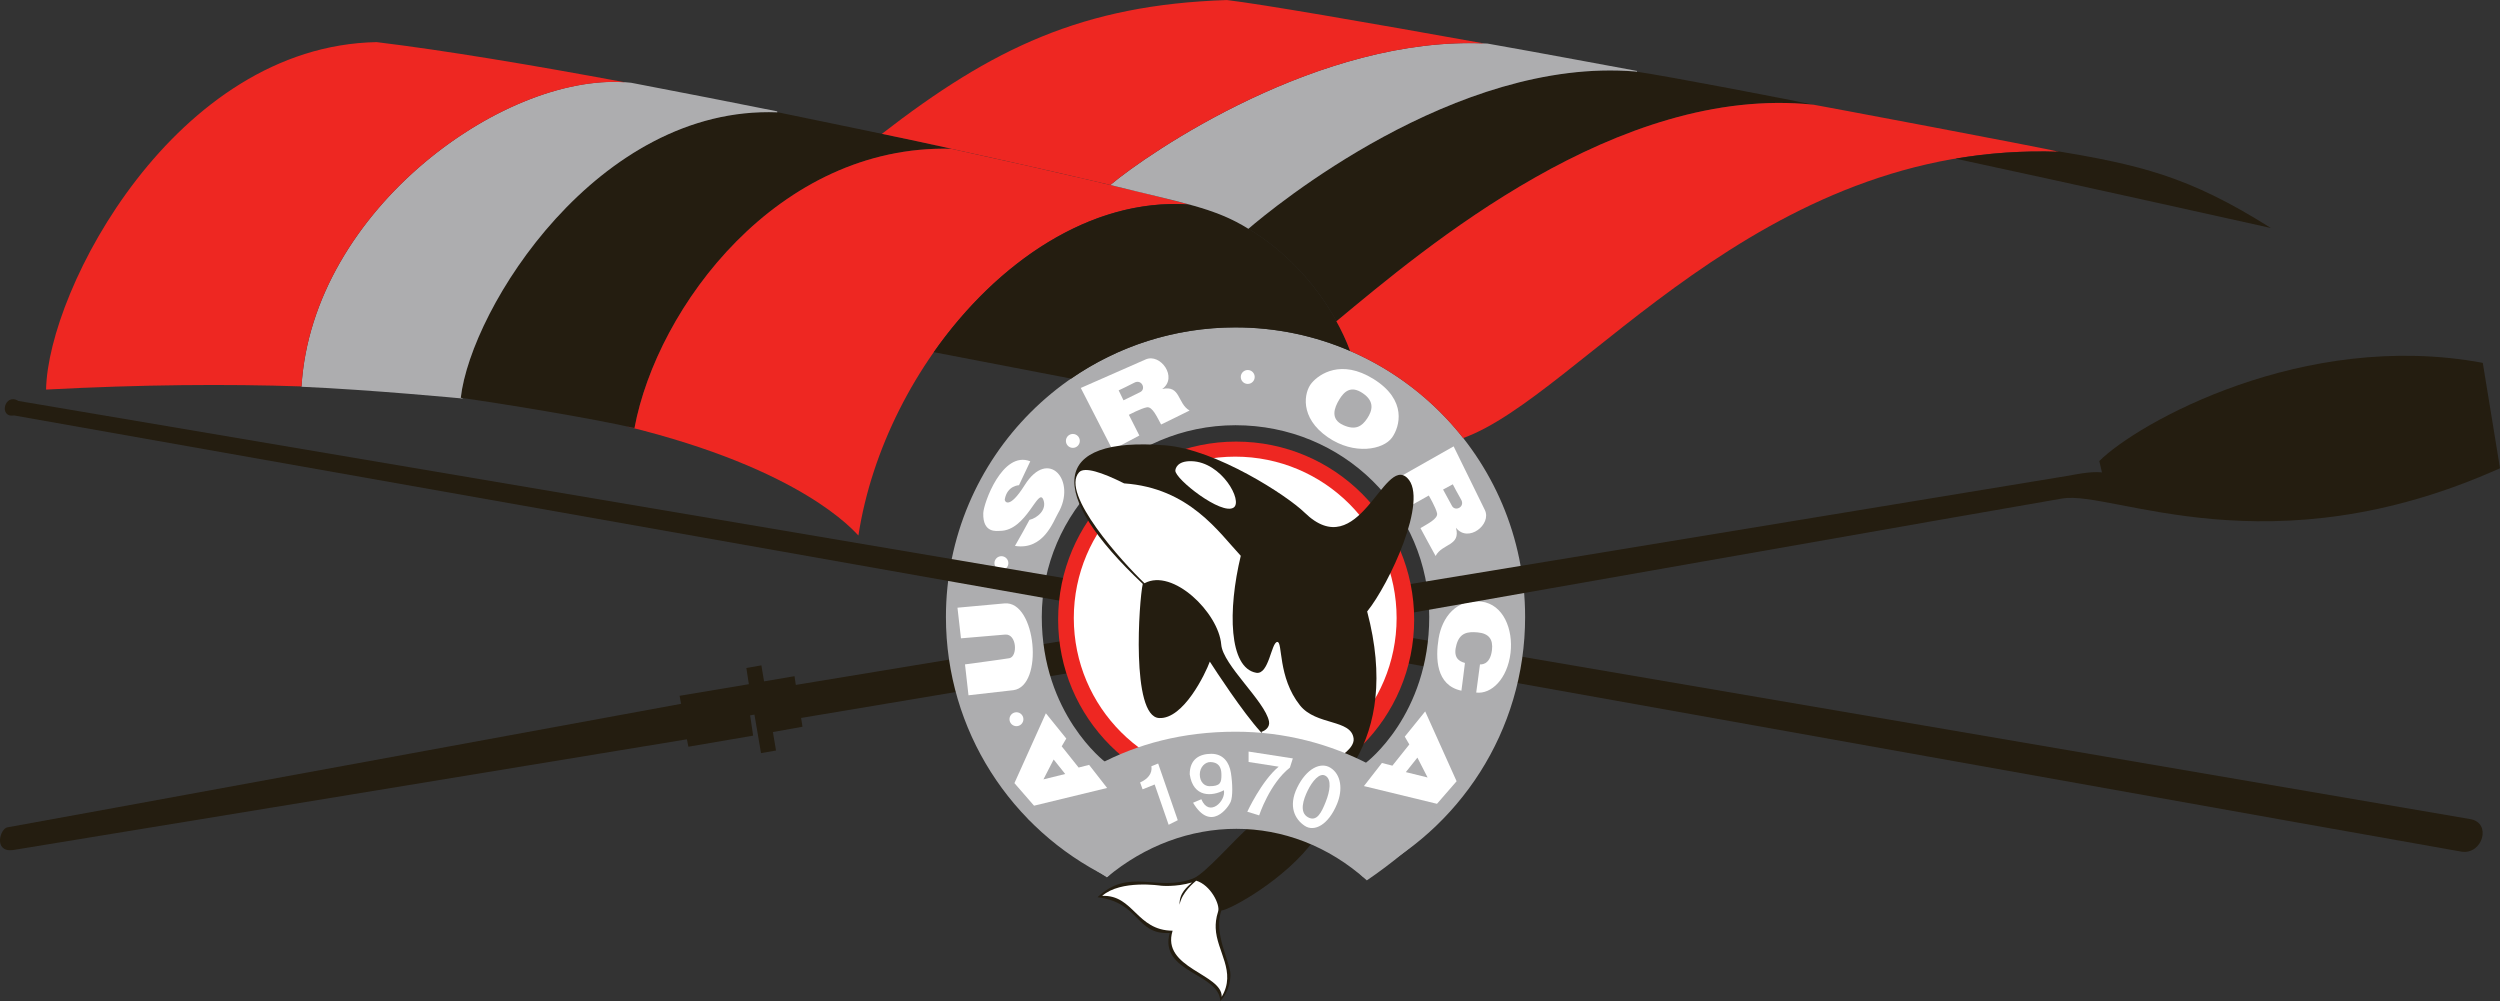 <?xml version="1.0" encoding="UTF-8" standalone="no"?>
<svg
   xmlns:dc="http://purl.org/dc/elements/1.1/"
   xmlns:cc="http://creativecommons.org/ns#"
   xmlns:rdf="http://www.w3.org/1999/02/22-rdf-syntax-ns#"
   xmlns:svg="http://www.w3.org/2000/svg"
   xmlns="http://www.w3.org/2000/svg"
   viewBox="0 0 332.362 133.087"
   height="133.087"
   width="332.362"
   xml:space="preserve"
   version="1.1"
   id="svg2"><rect x="0" y="0" width="332.362" height="133.087" fill="#333333" stroke="none"/><defs
     id="defs6" /><g
     transform="matrix(1.25,0,0,-1.25,0,133.088)"
     id="g10"><g
       transform="scale(0.1,0.1)"
       id="g12"><path
         id="path14"
         style="fill:#241d10;fill-opacity:1;fill-rule:evenodd;stroke:none"
         d="m 490.043,641.594 c 11.008,95.996 146.504,311.64 337.512,303.633 47.996,-10 135.488,-27.735 184.495,-38.731 -184.007,5 -313.257,-168.144 -337.249,-297.148 -42.004,10 -147.754,27.238 -184.758,32.246" /><path
         id="path16"
         style="fill:#adadaf;fill-opacity:1;fill-rule:evenodd;stroke:none"
         d="m 490.043,641.594 c 10.992,95.855 146.117,310.984 336.687,303.636 -0.105,0.329 -0.054,0.735 -0.183,1.051 -42.664,8.66 -99.922,19.727 -155.254,30.391 C 541.305,991.34 331.977,843.371 320.648,653.371 c 74.375,-3.23 171.055,-12.5 171.055,-12.5 0,0 0.363,0.254 0.582,0.41 -0.719,0.098 -1.566,0.219 -2.242,0.313" /><path
         id="path18"
         style="fill:#241d10;fill-opacity:1;fill-rule:evenodd;stroke:none"
         d="m 1495.38,387.324 -6.66,-26.695 c 0,0 1114.26,-199.477 1129.33,-201.723 22.34,-3.328 32.34,30.625 9.33,34.621 -42.33,7.364 -1132,193.797 -1132,193.797" /><path
         id="path20"
         style="fill:#241d10;fill-opacity:1;fill-rule:evenodd;stroke:none"
         d="m 1141.71,384.992 7.67,-34.023 -297.345,-49.844 1.457,-9.355 -31.465,-5.618 3.321,-19.656 -15.957,-2.773 -6.993,40.949 -4.582,-0.805 3.196,-21.562 -68.867,-11.778 -1.582,7.895 c 0,0 -712.356,-117.285 -716.848,-117.817 -21,-2.5 -13.668,23.215 -5.668,24.211 6.039,0.75 716.312,131.336 716.312,131.336 l -1.57,8.528 73.652,12.351 -2.648,17.231 15.977,2.801 2.863,-17.032 32.371,5.52 1.398,-9.289 295.308,48.73" /><path
         id="path22"
         style="fill:#adadaf;fill-opacity:1;fill-rule:evenodd;stroke:none"
         d="m 1314.05,716.496 c 170.1,0 308,-137.891 308,-308 0,-121.348 -70.19,-226.316 -172.18,-276.512 -28.28,24.793 3.15,121.746 3.15,121.746 0,0 67.05,50.254 67.05,154.825 0,114.004 -92.02,203.898 -206.02,203.898 -114,0 -206.06,-92.898 -206.06,-203.906 0,-103.281 67.27,-154.102 67.27,-154.102 0,0 27.33,-101.648 2.57,-122.265 -101.78,50.273 -171.78,155.125 -171.78,276.316 0,170.109 137.89,308 308,308" /><path
         id="path24"
         style="fill:#ffffff;fill-opacity:1;fill-rule:evenodd;stroke:none"
         d="m 1515.77,308.09 -21.72,-26.86 4.85,-8.289 -18,-22.57 -11.14,2.863 -19.14,-24.57 77.71,-18.859 20.85,23.996 -33.41,74.289" /><path
         id="path26"
         style="fill:#adadaf;fill-opacity:1;fill-rule:evenodd;stroke:none"
         d="m 1507.48,258.945 -12.29,-15.429 23.14,-5.711 -10.85,21.14" /><path
         id="path28"
         style="fill:#ffffff;fill-opacity:1;fill-rule:evenodd;stroke:none"
         d="m 1558.05,359.633 c -0.75,-5.754 -2.75,-22.754 -3.75,-29.516 -27.25,5.754 -27.59,34.848 -24.26,55.512 3.64,22.437 18.79,42.527 45.51,39.246 23.48,-2.891 33.94,-29.68 31,-54.504 -3.29,-27.781 -20.5,-44.246 -36.51,-42.242 1.01,7 4.01,30 4.01,30 0,0 10.75,-1.75 12.75,15.254 1.33,11.344 -3.24,17.633 -15.25,18.738 -10.78,0.996 -18.94,-0.461 -22.5,-13 -3.57,-12.547 1.25,-17.5 9,-19.488" /><path
         id="path30"
         style="fill:#ffffff;fill-opacity:1;fill-rule:evenodd;stroke:none"
         d="m 1481.77,553.566 16.32,-27.921 21.51,12.05 c 0,0 7.4,-12.566 8.79,-18.797 1.35,-5.957 -10.66,-11.593 -17.63,-15.878 2.16,-3.926 12.71,-23.782 16.1,-29.649 6.88,13.438 26.97,10.52 21.63,30.067 12.99,-16.622 38.45,3.605 30.67,19.003 -2.84,5.598 -33.13,67.539 -33.13,67.539 l -64.26,-36.414" /><path
         id="path32"
         style="fill:#adadaf;fill-opacity:1;fill-rule:evenodd;stroke:none"
         d="m 1545.13,549.621 -10.34,-5.574 c 0,0 8.41,-15.637 9.6,-17.617 3.68,-6.133 14.32,-0.547 9.41,7.254 -2.04,3.25 -8.67,15.937 -8.67,15.937" /><path
         id="path34"
         style="fill:#ffffff;fill-opacity:1;fill-rule:evenodd;stroke:none"
         d="m 1460.8,661.625 c 36.14,-22.512 27.91,-50.781 19.75,-62.246 -9.26,-13.012 -40.25,-19.004 -68.25,0.254 -30.47,20.933 -25.51,47.984 -17.26,57.742 8.26,9.746 31.55,25.555 65.76,4.25" /><path
         id="path36"
         style="fill:#adadaf;fill-opacity:1;fill-rule:evenodd;stroke:none"
         d="m 1449.55,646.367 c 12.75,-8.738 10,-18.492 4.5,-26.746 -5.5,-8.242 -12.25,-12.996 -25.5,-6.992 -13.98,6.328 -9.5,18.254 -4.25,26.992 5.25,8.75 12.5,15.508 25.25,6.746" /><path
         id="path38"
         style="fill:#ffffff;fill-opacity:1;fill-rule:evenodd;stroke:none"
         d="m 1327.05,671.176 c 4.09,0 7.4,-3.313 7.4,-7.406 0,-4.082 -3.31,-7.391 -7.4,-7.391 -4.09,0 -7.41,3.309 -7.41,7.391 0,4.093 3.32,7.406 7.41,7.406" /><path
         id="path40"
         style="fill:#ffffff;fill-opacity:1;fill-rule:evenodd;stroke:none"
         d="m 1112.34,306.086 21.71,-26.856 -4.87,-8.281 18.01,-22.578 11.14,2.859 19.15,-24.57 -77.72,-18.855 -20.86,24.004 33.44,74.277" /><path
         id="path42"
         style="fill:#adadaf;fill-opacity:1;fill-rule:evenodd;stroke:none"
         d="m 1120.62,256.945 12.29,-15.429 -23.15,-5.711 10.86,21.14" /><path
         id="path44"
         style="fill:#ffffff;fill-opacity:1;fill-rule:evenodd;stroke:none"
         d="m 1081.05,307.18 c 4.08,0 7.4,-3.321 7.4,-7.403 0,-4.093 -3.32,-7.402 -7.4,-7.402 -4.09,0 -7.4,3.309 -7.4,7.402 0,4.082 3.31,7.403 7.4,7.403" /><path
         id="path46"
         style="fill:#ffffff;fill-opacity:1;fill-rule:evenodd;stroke:none"
         d="m 1026.33,358.09 3.71,-32.856 c 0,0 41.99,4.692 47.72,5.422 32.8,4.231 24.29,95.43 -9.43,92.285 -7.13,-0.664 -50,-4.558 -50,-4.558 l 3.72,-32.578 c 0,0 44.27,3.797 47.13,4 12.29,0.851 13.44,-23.426 4.29,-25.145 -5.08,-0.957 -47.14,-6.57 -47.14,-6.57" /><path
         id="path48"
         style="fill:#ffffff;fill-opacity:1;fill-rule:evenodd;stroke:none"
         d="m 1065.04,473.176 c 4.1,0 7.41,-3.313 7.41,-7.403 0,-4.082 -3.31,-7.402 -7.41,-7.402 -4.08,0 -7.39,3.32 -7.39,7.402 0,4.09 3.31,7.403 7.39,7.403" /><path
         id="path50"
         style="fill:#ffffff;fill-opacity:1;fill-rule:evenodd;stroke:none"
         d="m 1095.77,574.086 c -1.72,-3.711 -12.01,-25.422 -12.01,-25.422 0,0 -12.57,-0.293 -15.14,-15.148 -0.34,-1.993 4.49,-11.422 21.14,15.148 25.44,40.574 55.89,4.492 35.43,-30 -4.82,-8.137 -15.15,-39.434 -45.71,-34.578 3.43,6.004 14.21,25.039 15.43,27.715 8.56,2 18.62,10.808 14.85,21.148 -5.39,14.809 -17.71,-32.859 -46.28,-32.859 -3.14,0 -18.34,-2.871 -17.71,18.855 0.29,10.266 20.28,66.86 50,55.141" /><path
         id="path52"
         style="fill:#ffffff;fill-opacity:1;fill-rule:evenodd;stroke:none"
         d="m 1141.05,603.176 c 4.08,0 7.4,-3.313 7.4,-7.403 0,-4.082 -3.32,-7.402 -7.4,-7.402 -4.09,0 -7.4,3.32 -7.4,7.402 0,4.09 3.31,7.403 7.4,7.403" /><path
         id="path54"
         style="fill:#ffffff;fill-opacity:1;fill-rule:evenodd;stroke:none"
         d="m 1183.19,586.367 28.57,15.149 -11.14,22 c 0,0 12.86,6.859 19.14,8 6.01,1.093 11.14,-11.141 15.15,-18.282 3.99,1.993 24.28,11.707 30.28,14.856 -13.14,7.43 -9.39,27.383 -29.14,22.859 17.14,12.285 -2,38.574 -17.72,31.426 -5.7,-2.59 -68.85,-30.281 -68.85,-30.281 l 33.71,-65.727" /><path
         id="path56"
         style="fill:#adadaf;fill-opacity:1;fill-rule:evenodd;stroke:none"
         d="m 1189.76,649.516 5.15,-10.571 c 0,0 15.97,7.754 18,8.86 6.27,3.425 1.14,14.289 -6.86,9.715 -3.33,-1.903 -16.29,-8.004 -16.29,-8.004" /><path
         id="path58"
         style="fill:#241d10;fill-opacity:1;fill-rule:evenodd;stroke:none"
         d="m 1151.61,421.457 5.99,23.984 c 0,0 -1130.088,191.512 -1138.092,192.84 C 4.844,647.453 -1.824,619.992 15.004,622.836 30.047,620.156 1151.61,421.457 1151.61,421.457" /><path
         id="path60"
         style="fill:#241d10;fill-opacity:1;fill-rule:evenodd;stroke:none"
         d="m 1475,408.32 c 0,0 657.47,115.879 718.4,126.223 53.01,9.004 219.52,-78.184 465.51,32.148 -0.92,5.664 -17.41,106.668 -18.32,112.09 -191.01,35.664 -367.87,-64.433 -407.87,-104.433 0.51,-2.246 2.18,-9.707 2.85,-12.137 -11.42,1.719 -33.97,-3.176 -33.97,-3.176 L 1473.29,439.152 1475,408.32" /><path
         id="path62"
         style="fill:#ee2722;fill-opacity:1;fill-rule:evenodd;stroke:none"
         d="m 1314.71,595.043 c 104.57,0 189.34,-84.77 189.34,-189.34 0,-104.558 -84.77,-189.324 -189.34,-189.324 -104.56,0 -189.32,84.766 -189.32,189.324 0,104.57 84.76,189.34 189.32,189.34" /><path
         id="path64"
         style="fill:#ffffff;fill-opacity:1;fill-rule:evenodd;stroke:none"
         d="m 1313.72,579.035 c 94.8,0 171.66,-76.847 171.66,-171.66 0,-94.805 -76.86,-171.672 -171.66,-171.672 -94.81,0 -171.67,76.867 -171.67,171.672 0,94.813 76.86,171.66 171.67,171.66" /><path
         id="path66"
         style="fill:#241d10;fill-opacity:1;fill-rule:evenodd;stroke:none"
         d="m 1329.55,185.996 c -15.28,-12.535 -47.62,-50.547 -60.45,-55.547 -38.08,-14.844 -67.97,12.129 -101.85,-19.988 45.75,-5.625 40.42,-40.254 76.8,-37.996 C 1232.42,30.211 1296.92,29.75 1297.8,0 c 1.12,1.25 10.63,10.531 10.87,28.039 0.17,12.883 -18.63,44.336 -9.62,68.34 8.21,0.156 68.52,32.91 98.94,75.449 -15.33,15.664 -57.78,19.832 -68.44,14.168" /><path
         id="path68"
         style="fill:#ffffff;fill-opacity:1;fill-rule:evenodd;stroke:none"
         d="m 1267.67,126.164 c -5,-4.871 -13.62,-11.199 -13.12,-23.699 2.37,13.238 15.67,23.828 17.66,25.574 15.26,-4.492 25.71,-25.496 23.33,-32.754 -2.36,-7.246 -2.73,-13.074 -2.58,-17.578 0.88,-24.996 22.38,-46.285 6.38,-73.168 0.88,24.383 -64.71,30.41 -52.21,70.297 -38.5,0.242 -41.54,38.418 -74.92,37.043 19.87,17.5 62.5,10.828 62.5,10.828 0,0 15.71,-1.672 32.96,3.457" /><path
         id="path70"
         style="fill:#241d10;fill-opacity:1;fill-rule:evenodd;stroke:none"
         d="m 1239.38,591.047 c 54.2,-4.336 129.56,-53.438 148,-71.406 57.89,-56.407 84.21,61.043 109.33,36.726 23.24,-22.469 -19.33,-113.328 -42.66,-141.988 18.66,-70.664 8.66,-120.766 -11.34,-156.672 -16.66,-24.004 -82.67,7.336 -101.99,28.672 -19.34,21.328 -48.01,65.332 -54.01,74.656 -4.66,-12.664 -28,-61.512 -54,-60 -30,1.762 -21.25,125.383 -17.32,142.668 -102.43,96.477 -98.77,157.149 23.99,147.344" /><path
         id="path72"
         style="fill:#ffffff;fill-opacity:1;fill-rule:evenodd;stroke:none"
         d="m 1319.64,473.574 c -23.59,25.196 -54.77,72.149 -124.08,77.031 -23.48,11.758 -42.3,18 -47.92,11.77 -20.33,-22.59 46.34,-95.734 69.61,-117.996 30,16.394 78.88,-31.43 81.6,-65.207 1.74,-21.66 46.59,-60.379 50.79,-81.602 1.27,-6.386 -4.33,-10.156 -7.99,-11.191 12.4,-29.199 81.73,-27.473 81.73,-27.473 0,0 17.47,9.864 16.26,20.274 -2.4,20.84 -39.78,13.703 -57.02,35.324 -23.93,30.039 -18.12,67.93 -24.17,67.469 -6.43,-0.489 -8.81,-35.196 -22.4,-32.801 -29.08,5.137 -30.4,66.406 -16.41,124.402" /><path
         id="path74"
         style="fill:#ffffff;fill-opacity:1;fill-rule:evenodd;stroke:none"
         d="m 1250.05,564.211 c 0.06,1.824 1.66,10.398 17.16,10 32.17,-0.84 54.96,-42.52 44.84,-49.336 -12.77,-8.605 -62.34,30.332 -62,39.336" /><path
         id="path76"
         style="fill:#adadaf;fill-opacity:1;fill-rule:evenodd;stroke:none"
         d="m 1314.05,286.496 c 51.98,0 100.95,-12.871 143.91,-35.613 -5.81,-14.77 -11.99,-14.336 -9.66,-25.57 4.47,-4.059 81.48,-26.915 85.72,-31.219 -28.37,-26.629 -54.87,-48.535 -80.31,-65.723 -82.36,74.094 -195.53,71.047 -276.51,3.242 -26.16,16.61 -53.87,37.356 -83.77,62.246 11.35,12.063 75.01,14.934 84.67,28.899 8.49,12.254 -11.53,15.066 -9.37,28.922 40.76,21.73 89.19,34.816 145.32,34.816" /><path
         id="path78"
         style="fill:#ffffff;fill-opacity:1;fill-rule:evenodd;stroke:none"
         d="m 1242.91,187.52 -14.86,42.851 -12.86,-5.144 c 0,0 -1.79,4.793 -2.62,7.293 7.84,3.496 13.2,9.21 12.04,17.285 2.87,1.133 7.15,2.851 7.15,2.851 l 20.86,-60.281 -9.71,-4.855" /><path
         id="path80"
         style="fill:#ffffff;fill-opacity:1;fill-rule:evenodd;stroke:none"
         d="m 1309.15,242.734 c -1.8,11.399 -8.33,20.254 -20.83,20.254 -12.5,0 -22.98,-5.652 -22.98,-21.765 3.67,-25.176 24.05,-23.582 36.34,-16.985 2.41,-11.394 -15.67,-29.375 -23.99,-9.578 -3.71,-1.426 -4.89,-2.187 -8.79,-3.711 18.86,-31.719 37.57,-4.804 39.97,0.899 2.4,5.695 2.07,19.48 0.28,30.886" /><path
         id="path82"
         style="fill:#adadaf;fill-opacity:1;fill-rule:evenodd;stroke:none"
         d="m 1276.05,241.035 c 0,8.176 6.01,13.313 11.34,13.176 11.36,-0.305 11.66,-9.531 11.66,-13.84 0,-7.898 -1.04,-11.894 -12.83,-11.824 -5.08,0.019 -10.17,4.324 -10.17,12.488" /><path
         id="path84"
         style="fill:#ffffff;fill-opacity:1;fill-rule:evenodd;stroke:none"
         d="m 1327.95,254.289 0,11.082 47.05,-7.281 c 0,0 -2.11,-6.391 -3.11,-9.77 -21.63,-17 -32.71,-50.816 -32.71,-50.816 l -12.61,3.887 c 0,0 15.22,32.898 33.36,47.898 -1.88,0.371 -31.98,5 -31.98,5" /><path
         id="path86"
         style="fill:#ffffff;fill-opacity:1;fill-rule:evenodd;stroke:none"
         d="m 1414.98,248.168 c -10.48,6.531 -25.45,-0.832 -35.33,-21.074 -9.87,-20.254 -2.22,-33.965 8.02,-40.715 10.25,-6.758 25.23,1.023 34.43,23.476 6.09,14.856 4.51,31.055 -7.12,38.313" /><path
         id="path88"
         style="fill:#adadaf;fill-opacity:1;fill-rule:evenodd;stroke:none"
         d="m 1390.88,224.047 c 4.67,9.5 12.5,19.5 19,15.496 6.5,-4.004 4.67,-16.16 0.16,-27.5 -4.49,-11.34 -9.5,-21.836 -18.99,-16.504 -9.5,5.332 -4.83,19.004 -0.17,28.508" /><path
         id="path90"
         style="fill:#ee2722;fill-opacity:1;fill-rule:evenodd;stroke:none"
         d="M 49.008,650.375 C 150.707,655.703 240.816,656.414 320.684,653.73 332.066,840.441 534.52,986.348 664.781,977.145 565.609,995.633 472.52,1011.15 400.609,1019.91 186.617,1015.91 51.012,757.375 49.008,650.375" /><path
         id="path92"
         style="fill:#ee2722;fill-opacity:1;fill-rule:evenodd;stroke:none"
         d="M 1011.45,906.496 C 827.766,911.102 698.77,738.211 674.801,609.348 c -2.738,0.648 -5.774,1.336 -9.02,2.047 187.907,-45.79 242.371,-111.602 247.184,-116.215 27.996,182.332 186.025,363.992 352.115,352 -54.47,14.222 -146.65,35.886 -253.63,59.316" /><path
         id="path94"
         style="fill:#241d10;fill-opacity:1;fill-rule:evenodd;stroke:none"
         d="m 1314.05,716.496 c 43.32,0 84.52,-8.984 121.92,-25.121 -25.32,68.789 -90.47,138.145 -172.26,155.852 -103.21,6.793 -203.17,-60.989 -270.601,-157.079 54.361,-10.449 102.841,-19.785 146.091,-28.125 49.68,34.321 109.9,54.473 174.85,54.473" /><path
         id="path96"
         style="fill:#241d10;fill-opacity:1;fill-rule:evenodd;stroke:none"
         d="M 1739.19,988.664 C 1548.2,1004.5 1353.46,843.473 1327.72,821.367 c 40.07,-24.07 72.68,-59.965 93.68,-98.351 94.89,78.73 299.14,252.039 507.08,230.355 -13,3.008 -159.29,31.289 -189.29,35.293" /><path
         id="path98"
         style="fill:#adadaf;fill-opacity:1;fill-rule:evenodd;stroke:none"
         d="m 1740.88,989.289 c -22,4.004 -102.01,19.061 -158.8,29.071 -177.42,9.53 -360.72,-116.38 -401.2,-150.383 74.98,-18.77 111.08,-24.082 146.92,-46.657 -0.03,0.016 -0.05,0.035 -0.08,0.047 25.74,22.106 220.48,183.133 411.47,167.297 0.59,-0.078 1.29,-0.18 1.97,-0.277 -0.09,0.301 -0.12,0.613 -0.28,0.902" /><path
         id="path100"
         style="fill:#ee2722;fill-opacity:1;fill-rule:evenodd;stroke:none"
         d="m 1199.42,694.367 c 0.95,0.383 1.93,0.707 2.88,1.078 -0.97,-0.375 -1.97,-0.668 -2.93,-1.054 0.02,-0.008 0.03,-0.012 0.05,-0.024" /><path
         id="path102"
         style="fill:#ee2722;fill-opacity:1;fill-rule:evenodd;stroke:none"
         d="m 1578.49,1018.47 c -128.84,23.18 -237.07,41.83 -273.58,46.19 -153.67,-4.99 -249.97,-51.67 -366.957,-142.285 27.57,-5.758 54.059,-11.383 74.097,-15.879 -0.2,0.004 -0.39,-0.004 -0.59,0 63.25,-13.851 121.25,-27.074 169.42,-38.519 40.21,33.777 221.32,158.163 397.61,150.493" /><path
         id="path104"
         style="fill:#ee2722;fill-opacity:1;fill-rule:evenodd;stroke:none"
         d="m 1928.48,953.371 c -207.94,21.684 -412.19,-151.625 -507.08,-230.355 -0.28,0.519 -0.62,1.031 -0.92,1.547 6.1,-10.934 11.39,-22.051 15.49,-33.188 -0.09,0.039 -0.17,0.066 -0.25,0.102 47.5,-20.473 88.83,-52.555 120.41,-92.676 124,44.402 314.23,316.418 633.91,304.433 -11.87,3.391 -266.5,51.282 -261.56,50.137" /><path
         id="path106"
         style="fill:#241d10;fill-opacity:1;fill-rule:evenodd;stroke:none"
         d="m 2182.46,904.918 c 3.9,-0.809 6.62,-1.406 7.58,-1.684 -38.62,1.45 -75.31,-1.328 -110.26,-7.265 35.36,-7.594 138.37,-29.871 335.43,-73.758 -87.96,55.539 -139.73,67.18 -232.75,82.707" /></g></g></svg>